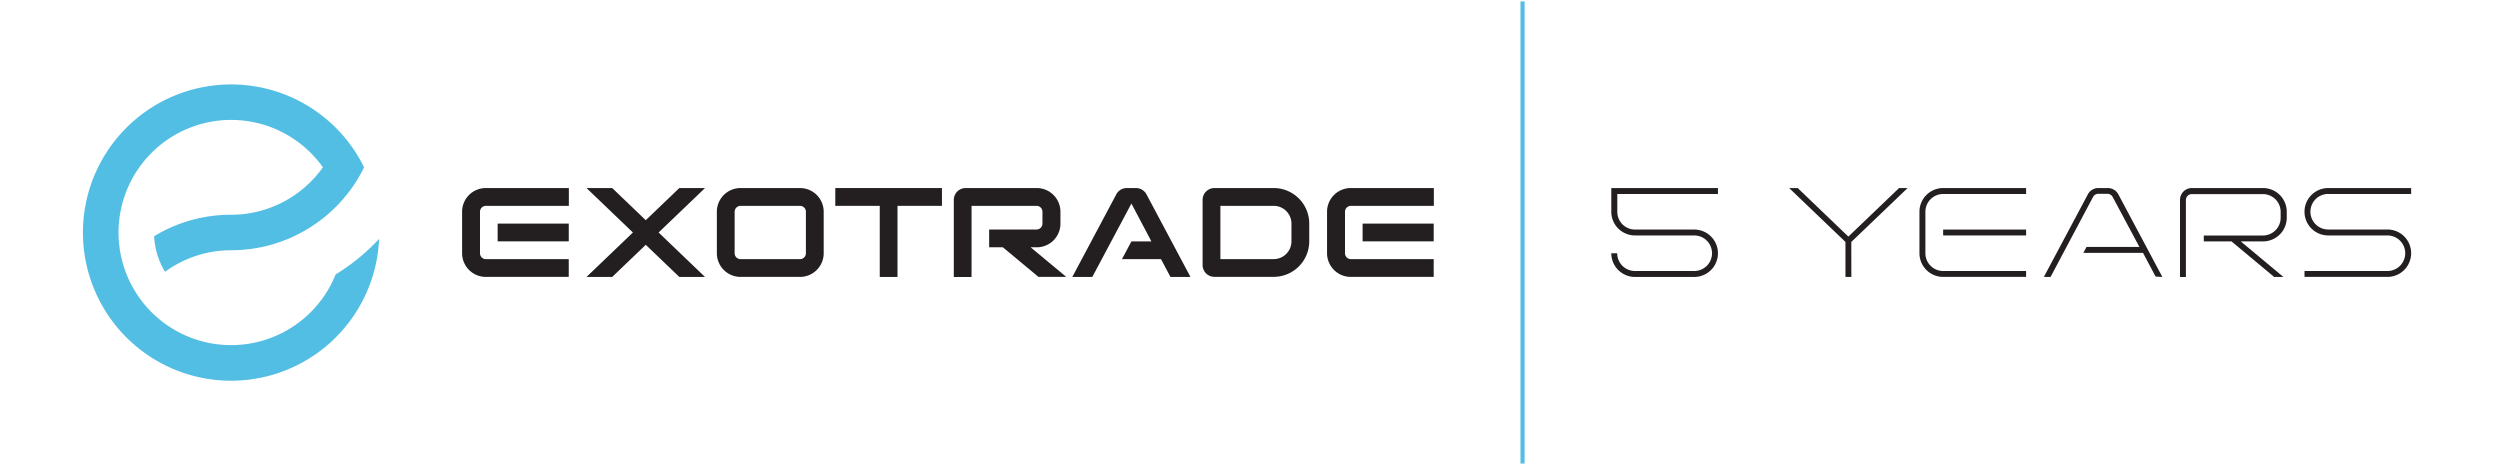 <svg id="Layer_1" data-name="Layer 1" xmlns="http://www.w3.org/2000/svg" viewBox="0 0 500 93"><defs><style>.cls-1{fill:#231f20;}.cls-2,.cls-4{fill:none;}.cls-3{fill:#53bee3;}.cls-4{stroke:#53bee3;stroke-miterlimit:10;stroke-width:0.82px;}</style></defs><title>exotrade_5years_logo</title><path class="cls-1" d="M432.47,55.39l-8.8-16.52a2.37,2.37,0,0,0-2.09-1.26h-1.92a2.37,2.37,0,0,0-2.09,1.26l-8.8,16.52h1.34l8.5-16a1.18,1.18,0,0,1,1-.63h1.92a1.18,1.18,0,0,1,1,.63l5.35,10H417.3l-.63,1.18H428.6l2.52,4.74Z"/><path class="cls-1" d="M388.63,37.61a4.74,4.74,0,0,0-4.74,4.74v8.29a4.74,4.74,0,0,0,4.74,4.74h16.59V54.2H388.63a3.55,3.55,0,0,1-3.55-3.55V42.35a3.55,3.55,0,0,1,3.55-3.55h16.59V37.61Z"/><rect class="cls-1" x="388.63" y="45.91" width="16.59" height="1.18"/><path class="cls-1" d="M452.61,37.61H438.39A2.37,2.37,0,0,0,436,40v15.4h1.18V40a1.18,1.18,0,0,1,1.18-1.18h14.22a3.55,3.55,0,0,1,3.55,3.55v1.18a3.55,3.55,0,0,1-3.55,3.55H440.76v1.18h5.54l8.53,7.11h1.85l-8.53-7.11h4.46a4.74,4.74,0,0,0,4.74-4.74h0V42.35A4.74,4.74,0,0,0,452.61,37.61Z"/><path class="cls-1" d="M465.64,38.8h16.59V37.61H465.64a4.74,4.74,0,0,0,0,9.48h11.85a3.55,3.55,0,0,1,0,7.11H460.9v1.18h16.59a4.74,4.74,0,0,0,0-9.48H465.64a3.55,3.55,0,0,1,0-7.11Z"/><line class="cls-1" x1="357.82" y1="37.61" x2="367.89" y2="47.26"/><polyline class="cls-1" points="371.45 47.26 371.45 47.26 381.52 37.61"/><path class="cls-1" d="M378.57,38.8m-8.31,9.59,11.26-10.78h-1.71l-10.14,9.71h0l-10.13-9.71h-1.71l11.26,10.78v7h1.18Z"/><path class="cls-1" d="M327,55.39a4.74,4.74,0,0,1-4.74-4.74h1.18A3.55,3.55,0,0,0,327,54.2h11.85a3.55,3.55,0,0,0,0-7.11H327a4.74,4.74,0,0,1-4.74-4.74V37.61h21.33V38.8H323.46v3.55A3.55,3.55,0,0,0,327,45.91h11.85a4.74,4.74,0,1,1,0,9.48Z"/><rect class="cls-2" x="304.51" y="0.29" width="195.49" height="92.42"/><rect class="cls-2" y="0.29" width="304.51" height="92.42"/><path class="cls-1" d="M227.27,37.61h-1.92a2.37,2.37,0,0,0-2.09,1.26l-8.8,16.52h4l7.82-14.68,4,7.57h-4l-1.89,3.55h7.81l1.89,3.55h4l-8.8-16.52A2.37,2.37,0,0,0,227.27,37.61Z"/><rect class="cls-1" x="99.53" y="44.72" width="14.22" height="3.55"/><path class="cls-1" d="M270.15,37.61a4.74,4.74,0,0,0-4.74,4.74v8.29a4.74,4.74,0,0,0,4.74,4.74h16.59V51.83H270.15A1.18,1.18,0,0,1,269,50.65V42.35a1.18,1.18,0,0,1,1.18-1.18h16.59V37.61Z"/><rect class="cls-1" x="272.52" y="44.72" width="14.22" height="3.55"/><polygon class="cls-1" points="167.06 41.17 175.95 41.17 175.95 55.39 179.5 55.39 179.5 41.17 188.39 41.17 188.39 37.61 167.06 37.61 167.06 41.17"/><path class="cls-1" d="M207.35,49.46a4.74,4.74,0,0,0,4.74-4.74V42.35a4.74,4.74,0,0,0-4.74-4.74H193.13A2.37,2.37,0,0,0,190.76,40v15.4h3.55V41.17h13a1.18,1.18,0,0,1,1.18,1.18v2.37a1.18,1.18,0,0,1-1.18,1.18h-9.48v3.55h2.73l7.12,5.92h5.56l-7.12-5.92Z"/><polygon class="cls-1" points="135.86 37.61 129.15 44.04 122.44 37.61 117.3 37.61 126.58 46.5 117.3 55.39 122.44 55.39 129.15 48.96 135.86 55.39 141 55.39 131.72 46.5 141 37.61 135.86 37.61"/><path class="cls-1" d="M254.74,37.61H242.89A2.37,2.37,0,0,0,240.52,40h0V53h0a2.37,2.37,0,0,0,2.37,2.37h11.85a7.11,7.11,0,0,0,7.11-7.11V44.72A7.11,7.11,0,0,0,254.74,37.61Zm3.55,10.66a3.55,3.55,0,0,1-3.55,3.55H244.08V41.17h10.66a3.55,3.55,0,0,1,3.55,3.55Z"/><path class="cls-1" d="M92.42,42.35v8.29a4.74,4.74,0,0,0,4.74,4.74h16.59V51.83H97.16A1.18,1.18,0,0,1,96,50.65V42.35a1.18,1.18,0,0,1,1.18-1.18h16.59V37.61H97.16A4.74,4.74,0,0,0,92.42,42.35Z"/><path class="cls-1" d="M160,37.61H148.11a4.74,4.74,0,0,0-4.74,4.74v8.29a4.74,4.74,0,0,0,4.74,4.74H160a4.74,4.74,0,0,0,4.74-4.74V42.35A4.74,4.74,0,0,0,160,37.61Zm1.18,13A1.18,1.18,0,0,1,160,51.83H148.11a1.18,1.18,0,0,1-1.18-1.18V42.35a1.18,1.18,0,0,1,1.18-1.18H160a1.18,1.18,0,0,1,1.18,1.18Z"/><path class="cls-3" d="M64.57,33.47a22.48,22.48,0,0,1-18.36,9.48,29.48,29.48,0,0,0-15.39,4.3h0A15.32,15.32,0,0,0,33,54.36a22.41,22.41,0,0,1,13.25-4.31A29.62,29.62,0,0,0,72.82,33.47h0a29.63,29.63,0,1,0,3,14.3,40.47,40.47,0,0,1-8.69,7.11,22.52,22.52,0,1,1-2.54-21.41Z"/><line class="cls-4" x1="304.51" y1="0.29" x2="304.51" y2="92.71"/></svg>